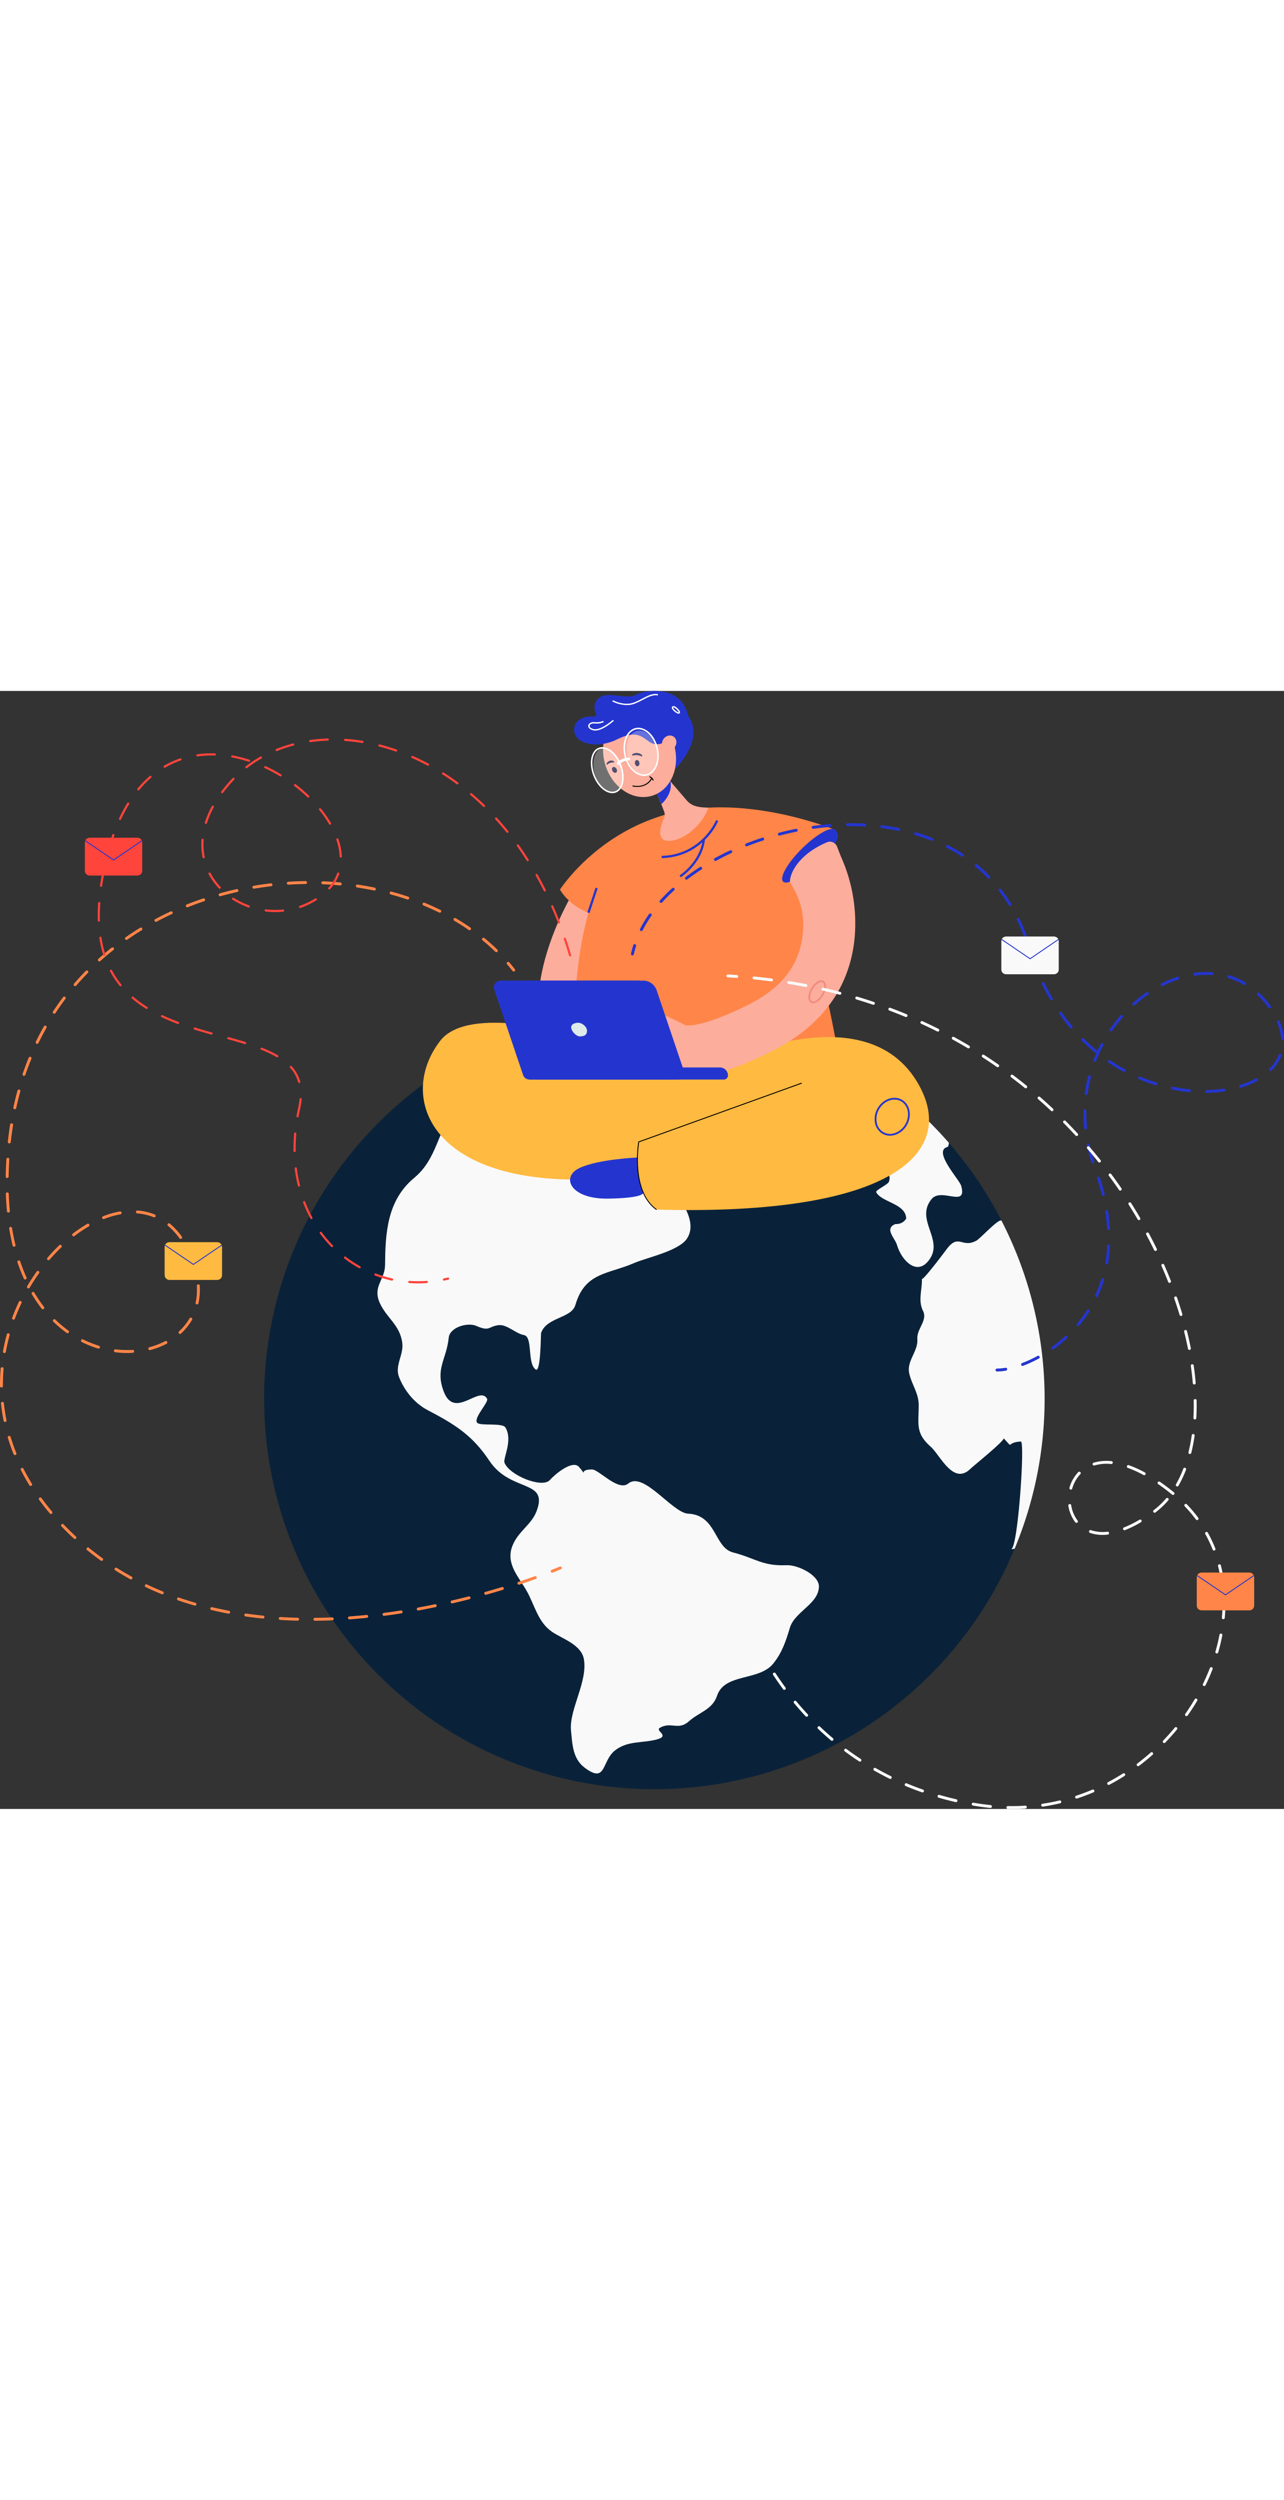 <svg xmlns="http://www.w3.org/2000/svg" width="660px" viewBox="0 0 1475.74 1284.31"><rect x="0" y="0" width="1475.74" height="1284.31" fill="#333333" stroke="none"/><defs><style>.cls-1{fill:#0a2239;}.cls-2{fill:#f9f9f9;}.cls-3{fill:#fdad9b;}.cls-4{fill:#ff8548;}.cls-5{fill:#2435cf;}.cls-6{fill:#ffba41;}.cls-7{fill:#020202;}.cls-8{fill:#deebe9;}.cls-9{fill:#f18c7e;}.cls-10{fill:#fff;}.cls-11{fill:#060633;}.cls-12{opacity:0.3;}.cls-13{fill:#ff443c;}</style></defs><g id="Layer_2" data-name="Layer 2"><g id="Layer_1-2" data-name="Layer 1"><circle class="cls-1" cx="752.02" cy="813.18" r="448.47" transform="translate(-354.75 769.93) rotate(-45)"/><path class="cls-2" d="M792,366.41q2.72,1.75,5.74,3.6c.19-1.28,94.52,28.58,104.18,33,28,12.81,45.17,17.39,14.47,27.11,13.35-4.22,43.46,77.76,64.64,74.37,20.59-3.31,26.67,19.86,32.12,35.79,2.9,8.44,11.9,13.36,8.53,23.51-1.07,3.23-15.78,9.85-14.65,12,6.17,11.75,34.31,13.1,34.48,30.36q-4.08,6.5-12.39,6.25c-13.05,5.26-.69,15.81,1.8,24,6,19.7,24.89,37.19,38.54,14.78s-17.69-44.57,1.36-67.56c11.17-13.48,41,10.69,33.94-15-2-7.37-33.07-39.95-15.87-44.76.83-.23,1.41-1.91,1.76-4.68A449.72,449.72,0,0,0,792,366.41Z"/><path class="cls-2" d="M1151.18,608.76h0c-2.18-4.25-24.34,20.14-28.94,22.68-16.79,9.26-20.46-9-34.55,10.28-2.48,3.4-28,37.25-28.11,33.46.47,12.56-4.74,25,1.31,37.06,5.43,10.8-7.32,20.61-6.55,32,1,15-12.69,25.17-9.23,40.07,3,12.93,10.78,22.36,10.8,36.14,0,21.92-4,31.9,13.66,47.61,11.33,10.1,26.06,45,46,25.32,3.66-3.61,40-32.71,37.86-35,12.9,13.71,1.53,4.73,19.89,3.87,5-.23-3.71,126.15-11.3,123.25a5.67,5.67,0,0,0,4.2-.28q6.24-15.06,11.48-30.79A447.11,447.11,0,0,0,1151.18,608.76Z"/><path class="cls-2" d="M941.21,1028.74c.14-12.93-24-25-37.13-24.44-28.08,1.14-35.51-7.94-61.6-14.67-21.91-5.65-18.53-43-51.78-44.57-17.71-.85-51.09-49-68.56-34.61-11.56,9.53-33.81-16.05-41.57-16.14-17.92-.21-3.43,10.42-15.14-2.92-7.7-8.77-28.86,9.7-33.32,14.93-8.65,10.13-46.36-5.08-52.24-19.63-2.08-5.15,10-25.86,1-40.61-3.45-5.67-28.42-1.51-32.29-5.28-5.21-5.08,13.38-23.73,11.28-27.62-8.72-16.16-37.33,24.38-49.81-8.25-10.15-26.52,3.07-36.48,5.68-62,1.23-12,21.71-17.91,31.63-13.55,15.92,7,13.79.47,25.86-.85,9.52-1,19.65,9.76,28.83,11.36,10.85,1.87,3.42,32.3,13.65,39.58,5.94,4.23,5.8-40.92,6.18-42,6.49-18.3,34.85-16.64,39.38-32,11.16-37.86,36.82-35,67.86-48.39,14.8-6.37,51.39-13.76,60.64-28.27,17.26-27-28.09-67.41-39.93-86.48-.15-.23-10.5,11.67-12.88,11.77-8.79.36-17-49.19-33.79-20.74-3.21,5.42-15.53,7-8.65,15,13.42,15.62-12.6,19.36-20.7,17.14s-48.61-25.64-34.42-38.68c29-26.61,35.52-12.84,65.58-13,34.45-.14,35.7,32.24,64.19-2.4,7.88-9.58-43.6-37-33.44-49.11,36-42.95,55.74,52.46,69.22,69,19.71,24.19,32.4,11.43,30.83-15.28-.74-12.58,26-24.29,27.86-37.87.38-2.77-17.26-27.81-19.87-29.49-9.29-6-11.43-12.27-16.21-18.23-6-7.5-15.44,3.73-20.8-3-2.49-3.1-47.68-1.37-52.49-1.31-23.74-.91-50.32-.12-74.25.24-9.82-.38-61.78,25-63.16,4.23-.68-10.31,11.67-28.4-10.38-20.05-7.07,2.68-11.53-1.26-10.1-1.55-15.23,3.1-43.71,13.74-55.91,24.68-6.76,6.07,9.43,8.87,10.54,14.08,2.13,10-23.16,28.7-28.81,35.21-20.11,23.17-19.2,54-46.3,76.55-31.29,26-33,64.1-33.33,100-.15,17.41-15.07,24.74-5.65,44.43,8,16.8,23,24.86,25.48,45.26,1.63,13.39-8.86,25.83-3.79,38.88,6.24,16,18.11,30.29,32.65,37.92,31,16.28,51.3,28.48,71.18,58.3,24.65,37,68.57,20.83,54.18,58.15-6.06,15.73-21.51,23.2-27.83,40-7.58,20.14,7,34.69,16.35,51s12.92,36.21,29.45,47.42c11.83,8,33.39,14.7,36.44,31,4.84,26-17.08,58.42-14.75,82.19,1.57,16,1.86,32.44,15.78,42.88,25.07,18.8,19.13-7.41,34.69-19.79,14.61-11.62,31.83-8.18,48.51-12.81,15.3-4.24-2.93-9.87,3.27-13.35,13.13-7.38,20.93,3.7,33.45-7.54,11.41-10.25,26.84-13.17,32.15-29.18,8.69-26.19,48.16-16.61,64.62-37,10.14-12.55,14.54-25.9,19.08-41.09,5.59-18.71,33.17-27.28,33.39-47.5C941.35,1015.22,941.06,1042.25,941.21,1028.74Z"/><path class="cls-3" d="M666.64,217.84c-5.23,9.23-57.74,89.77-46.75,168.56L677,365.93l26.12-106.19Z"/><path class="cls-4" d="M894.84,184.83s-35.12-62.37-120.58-45.13S642.14,278.1,665.33,518.06c0,0,135.78-53.46,312.33-10.36C977.66,507.7,948.6,275.3,894.84,184.83Z"/><path class="cls-4" d="M960,159.63,900,219s-154,41.21-196.79,40.72-59.62-31.46-59.62-31.46S679.64,171.66,752.7,146a216.22,216.22,0,0,1,21.55-6.33,221.42,221.42,0,0,1,38.17-5.48C888,129.77,960,159.63,960,159.63Z"/><path class="cls-5" d="M960,159.63c9.6,10.33-5.21,21.63-21.8,38S904.5,223.63,900,219s5.21-21.63,21.8-38S955.62,154.88,960,159.63Z"/><path class="cls-3" d="M907.94,219.26s-.89-11.86,14.16-27c9.07-9.13,20.55-15.09,28.25-18.39A8.8,8.8,0,0,1,962,178.75l4.82,12.3-22.43,14.3Z"/><path class="cls-6" d="M801.78,439.27s185.34-99.47,251.77,9c49.18,80.33-24.74,155.13-298.93,147.53,0,0-27.1-12.57-20.5-77.77C736.74,492.23,801.78,439.27,801.78,439.27Z"/><path class="cls-6" d="M801.78,439.27S554.94,339.13,506.1,401.73C450,473.67,503.8,595.83,764,552.17l31.71-34.11Z"/><path class="cls-5" d="M732.54,536s-45.49,1.83-66.86,12.21-9.95,35.72,33.43,35,40.1-7.07,40.1-7.07S731,553.94,732.54,536Z"/><path class="cls-7" d="M754.32,596.25c-30.44-21.51-20.81-77.71-20.71-78.28l0-.29.29-.1L921.32,450l.36,1-187.1,67.44c-.71,4.41-8.44,56.62,20.34,77Z"/><path class="cls-3" d="M790.78,444c-15.07,0-27.45-3.78-37.48-11.27-19-14.16-22.47-36.73-19.72-51.76l18.13-10.44c.9-4.92,35.89,13.39,35.83,13.37.16.05,16.7,4.79,74.05-24.24,39.92-20.2,60-48.88,61.51-87.66,1.11-29.24-12.05-45.66-15.16-52.78-.41-.94,19.29-20.51,18.73-22.5l14.77-7.43c-.47-1.68,14.21-7.42,14-7.9l11.4,9.62a186.65,186.65,0,0,1,16,83.26c-1.6,42.35-19.26,100.81-94.28,138.78C847.7,433.79,815.59,444,790.78,444Z"/><path class="cls-5" d="M778.61,446.42h-160a7.77,7.77,0,0,1-7.38-5.24L578,342.87a7.67,7.67,0,0,1,7.38-10.06H739.24a16.25,16.25,0,0,1,15.44,11L786,436.36A7.67,7.67,0,0,1,778.61,446.42Z"/><path class="cls-5" d="M768.57,446.42h-160a7.77,7.77,0,0,1-7.38-5.24L568,342.87a7.67,7.67,0,0,1,7.38-10.06H729.2a16.25,16.25,0,0,1,15.44,11L776,436.36A7.67,7.67,0,0,1,768.57,446.42Z"/><path class="cls-8" d="M656.49,386.4c0-3.74,4.35-5.26,8.15-5.26s10,4.1,10,9.33c0,5.64-4.5,6.38-8.29,6.38S656.49,391.15,656.49,386.4Z"/><path class="cls-5" d="M827.46,432.52H608.54v13.9H832a4.68,4.68,0,0,0,4.68-4.69h0A9.21,9.21,0,0,0,827.46,432.52Z"/><path class="cls-5" d="M757.2,382.51c-.08-.29-7.93-29.43-13-38.49S733,333.33,733,333.31l.27-1c.27.08,6.66,1.9,11.87,11.2S757.87,381,758.2,382.25Z"/><path class="cls-5" d="M780.83,433c-5.92,0-7.4-2.6-7.46-2.71l0-.08-12.47-36.87,1-.33,12.45,36.82c.16.24,1.61,2.14,6.53,2.14Z"/><path class="cls-9" d="M934.56,358.81a5,5,0,0,1-2.56-.66c-3.92-2.26-3.81-9.53.25-16.56a21.94,21.94,0,0,1,6.87-7.55c2.76-1.75,5.37-2.08,7.35-.94,3.91,2.26,3.8,9.53-.25,16.56C943,355.29,938.3,358.81,934.56,358.81Zm9.34-24.3a7.09,7.09,0,0,0-3.67,1.28,19.77,19.77,0,0,0-6.19,6.84c-3.36,5.82-3.82,12.11-1,13.73s8-1.92,11.4-7.74,3.82-12.11,1-13.73A3,3,0,0,0,943.9,334.51Z"/><path class="cls-3" d="M813.74,134.08c-10.51-.3-18.48-1.37-24.53-8.42l-18.7-21.79-5.45-6.34L733,60.22l16.82,43.62L760,130l3.2,8.28c2.17,5.63-.7,8.25-2.72,14.83-.81,2.67-6.33,19.08,8,19.18C786.38,172.45,809,151.83,814,134A1.28,1.28,0,0,1,813.74,134.08Z"/><path class="cls-5" d="M775.71,89.87S811,56.31,790.63,28s-25.42,45.46-25.42,45.46l5.68,17Z"/><path class="cls-5" d="M770.33,103.12q.1.38.18.75c3.27,14.71-10.43,26.21-10.43,26.21L760,130l-10.09-26.19c4.29-3.18,10.61-7,15.2-6.31C767.46,97.9,769.39,99.52,770.33,103.12Z"/><path class="cls-3" d="M695.69,84.89c-8-26.23,3.23-52.83,25-59.43S766.5,34.78,774.45,61s-3.23,52.83-25,59.42S703.64,111.11,695.69,84.89Z"/><path class="cls-5" d="M767,57.22s-11.22,8.09-20.63,1.25-16.07-13.31-37.14-2.81-44.14,5.79-48.4-6,5.77-20.88,19-20.3-2.8-6.59,6.41-19,32.56.38,44.14-5.78S783.21-7,790.63,28Z"/><path class="cls-3" d="M775.81,64.23c-2.71,4.14-7.9,5.53-11.6,3.11s-4.5-7.73-1.79-11.87,7.9-5.53,11.6-3.11S778.52,60.09,775.81,64.23Z"/><path class="cls-10" d="M684.1,45.53a8.86,8.86,0,0,1-2.26-.27c-4.74-1.19-6.07-3.65-5.74-5.55.39-2.19,3.07-4.29,7.29-3.86,6.28.63,9.72-1.46,9.75-1.48l.82,1.3c-.15.09-3.87,2.4-10.73,1.7-3.13-.31-5.35,1.11-5.62,2.6s1.49,3,4.6,3.81c8.12,2,22.14-10.46,22.28-10.58l1,1.14C705,34.83,693,45.53,684.1,45.53Z"/><path class="cls-10" d="M720.5,16.23c-8.55,0-16.23-3.66-16.89-4.43l1.15-1-.58.51.54-.55c.79.66,13.33,6.67,24,2.51a94.77,94.77,0,0,0,9.78-4.64c6.23-3.26,11.61-6.08,17.76-4.89L756,5.23C750.4,4.15,745.23,6.85,739.26,10a95.8,95.8,0,0,1-9.93,4.71A24.54,24.54,0,0,1,720.5,16.23Z"/><path class="cls-10" d="M780,26.17c-2.27,0-6.46-3.5-7.55-5.71-.81-1.63,0-2.37.41-2.61,3.09-1.93,7.55,4.08,8.41,5.31l.08.11,0,.13c.5,1.87-.29,2.47-.81,2.67A1.54,1.54,0,0,1,780,26.17ZM774.17,19a1,1,0,0,0-.52.14c-.07.14.08,1,1.64,2.54,2.08,2.09,4.24,3.09,4.72,2.95a3.25,3.25,0,0,0-.09-.71C778.35,21.74,775.69,19,774.17,19Z"/><path class="cls-5" d="M1022.91,510.89a17.18,17.18,0,0,1-8.67-2.3,18.08,18.08,0,0,1-8.62-12.64,24.2,24.2,0,0,1,3-16.52c6.19-10.73,18.78-15.11,28.05-9.76s11.77,18.44,5.57,29.17a24.22,24.22,0,0,1-12.79,10.89A19.68,19.68,0,0,1,1022.91,510.89Zm5.13-41.44c-6.65,0-13.57,4.05-17.59,11a22.21,22.21,0,0,0-2.8,15.11,15.56,15.56,0,0,0,21.15,12.21,22.19,22.19,0,0,0,11.69-10c5.63-9.75,3.46-21.56-4.82-26.35A15.17,15.17,0,0,0,1028,469.45Z"/><path class="cls-11" d="M727.17,74.24a.84.84,0,0,1-.62-.42.83.83,0,0,1,.33-1.13,9,9,0,0,1,11,1,.84.84,0,0,1,.12,1.17.9.9,0,0,1-1.17.12,14.24,14.24,0,0,0-9.15-.85A.8.8,0,0,1,727.17,74.24Z"/><path class="cls-11" d="M734.88,82.5c.31,2-.59,3.74-2,4s-2.83-1.18-3.15-3.14.59-3.75,2-4S734.56,80.54,734.88,82.5Z"/><path class="cls-11" d="M698,84.71a.61.61,0,0,1-.58-.2,1,1,0,0,1-.17-1.16,5.85,5.85,0,0,1,8.15-2.62,1,1,0,0,1,.49,1,.62.62,0,0,1-.79.5,8.7,8.7,0,0,0-6.76,2.17A.61.61,0,0,1,698,84.71Z"/><path class="cls-11" d="M708.49,89.36c1,1.7.88,3.69-.35,4.44s-3.07,0-4.11-1.71-.89-3.68.34-4.44S707.45,87.66,708.49,89.36Z"/><path class="cls-7" d="M732.35,110.26a22.59,22.59,0,0,1-5.05-.52.57.57,0,0,1-.42-.7.59.59,0,0,1,.71-.42c.57.14,14.15,3.42,20.83-8.27a.59.59,0,0,1,.8-.21.57.57,0,0,1,.21.79C744.94,108.8,737.37,110.26,732.35,110.26Z"/><path class="cls-7" d="M750.62,103a.58.58,0,0,1-.55-.4c-.26-.8-1.06-2-3.31-3.31l-.17-.1a.58.58,0,0,1,.64-1l.11.06c2.06,1.17,3.36,2.51,3.84,4a.59.59,0,0,1-.37.74A.58.58,0,0,1,750.62,103Z"/><path class="cls-5" d="M760.52,192.07l-.08-2.57c45.93-1.31,62.49-40.69,62.65-41.08l2.39,1A72,72,0,0,1,811,170.24C801.72,179.81,785.38,191.37,760.52,192.07Z"/><path class="cls-5" d="M782.39,214.12,781,211.93c.24-.15,23.67-15,26.7-41.64l2.56.29C807.12,198.46,782.64,214,782.39,214.12Z"/><rect class="cls-5" x="666.02" y="239.3" width="29.95" height="2.58" transform="translate(238.15 811.13) rotate(-71.64)"/><path class="cls-10" d="M703.8,117.47a14.45,14.45,0,0,1-1.72-.11c-6.17-.83-12.59-6-17.17-13.85-7.44-12.77-7.77-28.77-.74-35.68a11.17,11.17,0,0,1,9.64-3.15c6.17.83,12.59,6,17.17,13.85,7.44,12.76,7.77,28.77.74,35.67A11,11,0,0,1,703.8,117.47ZM692.11,66.3a9.37,9.37,0,0,0-6.72,2.77c-6.51,6.38-6,21.44,1,33.56,4.31,7.39,10.25,12.25,15.9,13A9.5,9.5,0,0,0,710.5,113c6.51-6.39,6-21.45-1-33.57h0c-4.31-7.38-10.25-12.25-15.9-13A10.58,10.58,0,0,0,692.11,66.3Z"/><g class="cls-12"><path class="cls-10" d="M752.89,59.78c6,12.69,4.36,28.14-3.72,34.49S729.65,95.5,723.62,82.8s-4.36-28.13,3.72-34.49S746.86,47.09,752.89,59.78Z"/></g><g class="cls-12"><path class="cls-10" d="M711.58,79.55c6,12.76,5.23,28.23-1.83,34.56s-17.68,1.14-23.73-11.62-5.23-28.22,1.83-34.56S705.53,66.8,711.58,79.55Z"/></g><path class="cls-10" d="M740.12,97.69a15.11,15.11,0,0,1-3.55-.43c-6.46-1.53-12.34-6.92-16.13-14.81-6.51-13.55-4.54-30.19,4.39-37.09a14.18,14.18,0,0,1,12.33-2.65c6.46,1.53,12.34,6.92,16.12,14.81h0c6.51,13.55,4.54,30.19-4.39,37.09A14.12,14.12,0,0,1,740.12,97.69ZM733.62,44a12.43,12.43,0,0,0-7.73,2.71c-8.32,6.43-10.06,22.12-3.89,35,3.51,7.3,9.1,12.49,15,13.88a12.53,12.53,0,0,0,10.87-2.33c8.32-6.44,10.07-22.13,3.89-35h0c-3.51-7.3-9.1-12.49-15-13.88A13.66,13.66,0,0,0,733.62,44Z"/><path class="cls-10" d="M710.55,85a1.59,1.59,0,0,1-1-.34,1.62,1.62,0,0,1-.29-2.26c.17-.23,4.38-5.54,13.34-5.77a1.62,1.62,0,0,1,.08,3.24c-7.35.18-10.73,4.34-10.87,4.51A1.6,1.6,0,0,1,710.55,85Z"/><path class="cls-4" d="M590.43,322.32a1.67,1.67,0,0,1-1.32-.64c-2-2.6-4.16-5.19-6.31-7.68a1.67,1.67,0,1,1,2.53-2.18c2.19,2.53,4.34,5.16,6.41,7.8a1.66,1.66,0,0,1-.28,2.34A1.68,1.68,0,0,1,590.43,322.32Z"/><path class="cls-4" d="M361.91,1068.1a1.67,1.67,0,0,1,0-3.34c6.52-.07,13.2-.24,19.85-.52a1.67,1.67,0,0,1,.14,3.34c-6.69.28-13.4.46-20,.52ZM342,1068h0c-6.7-.16-13.42-.45-20-.85a1.67,1.67,0,1,1,.2-3.34c6.51.4,13.18.69,19.84.85a1.67,1.67,0,0,1,0,3.34Zm59.69-1.51a1.67,1.67,0,0,1-.12-3.34c6.52-.48,13.18-1.06,19.79-1.73a1.67,1.67,0,0,1,.34,3.32c-6.64.68-13.33,1.26-19.89,1.74Zm-99.44-.94h-.17c-6.66-.67-13.34-1.48-19.83-2.4a1.67,1.67,0,0,1,.47-3.31c6.45.92,13.07,1.72,19.7,2.39a1.67,1.67,0,0,1-.17,3.33Zm139.06-3.1a1.67,1.67,0,0,1-.22-3.32c6.49-.85,13.11-1.8,19.68-2.83a1.67,1.67,0,0,1,.51,3.31c-6.6,1-13.24,2-19.75,2.83Zm-178.47-2.53a1.63,1.63,0,0,1-.31,0c-6.59-1.24-13.17-2.63-19.56-4.14a1.67,1.67,0,0,1,.77-3.25c6.34,1.5,12.87,2.88,19.4,4.11a1.67,1.67,0,0,1-.3,3.31Zm217.82-3.63a1.67,1.67,0,0,1-.3-3.31c6.45-1.18,13-2.46,19.51-3.81a1.67,1.67,0,0,1,.67,3.28c-6.52,1.35-13.11,2.64-19.58,3.82A1.51,1.51,0,0,1,480.66,1056.24ZM224.1,1050.7a1.82,1.82,0,0,1-.46-.06c-6.44-1.86-12.85-3.89-19.06-6a1.67,1.67,0,1,1,1.09-3.16c6.16,2.13,12.51,4.15,18.89,6a1.67,1.67,0,0,1-.46,3.27Zm295.55-2.54a1.67,1.67,0,0,1-.37-3.3c6.4-1.49,12.9-3.07,19.31-4.71a1.67,1.67,0,1,1,.83,3.23c-6.44,1.65-13,3.24-19.39,4.73A1.58,1.58,0,0,1,519.65,1048.16Zm38.59-9.88a1.67,1.67,0,0,1-.45-3.28c6.36-1.79,12.78-3.66,19.08-5.58a1.67,1.67,0,1,1,1,3.19c-6.32,1.93-12.76,3.81-19.15,5.6A1.41,1.41,0,0,1,558.24,1038.28Zm-371.75-.6a1.76,1.76,0,0,1-.63-.12c-6.19-2.53-12.34-5.24-18.3-8.08a1.67,1.67,0,1,1,1.43-3c5.9,2.8,12,5.49,18.13,8a1.67,1.67,0,0,1-.63,3.22Zm409.86-11a1.67,1.67,0,0,1-.53-3.25c6.37-2.11,12.7-4.28,18.81-6.47a1.67,1.67,0,0,1,1.12,3.15c-6.13,2.19-12.49,4.38-18.88,6.49A1.57,1.57,0,0,1,596.35,1026.66Zm-445.79-6.08a1.69,1.69,0,0,1-.81-.21c-5.84-3.21-11.64-6.63-17.23-10.16a1.67,1.67,0,1,1,1.78-2.82c5.54,3.49,11.28,6.87,17.06,10.05a1.67,1.67,0,0,1-.8,3.14ZM116.9,999.35a1.65,1.65,0,0,1-1-.31c-5.39-3.88-10.73-8-15.88-12.17a1.67,1.67,0,0,1,2.12-2.59c5.09,4.16,10.38,8.21,15.71,12a1.67,1.67,0,0,1-1,3ZM86.09,974.19a1.72,1.72,0,0,1-1.14-.44q-1.87-1.74-3.73-3.51c-3.62-3.45-7.17-7-10.54-10.5a1.67,1.67,0,1,1,2.41-2.31c3.34,3.48,6.85,7,10.43,10.39q1.85,1.75,3.7,3.47a1.66,1.66,0,0,1,.09,2.36A1.63,1.63,0,0,1,86.09,974.19ZM58.57,945.46a1.67,1.67,0,0,1-1.28-.59c-4.33-5.15-8.49-10.46-12.35-15.76a1.68,1.68,0,1,1,2.71-2c3.81,5.25,7.91,10.48,12.2,15.57a1.69,1.69,0,0,1-.2,2.36A1.71,1.71,0,0,1,58.57,945.46ZM35.21,913.27a1.66,1.66,0,0,1-1.42-.79C30.26,906.75,27,900.88,24,895a1.67,1.67,0,1,1,3-1.52c2.94,5.79,6.2,11.59,9.68,17.23a1.67,1.67,0,0,1-.55,2.3A1.62,1.62,0,0,1,35.21,913.27Zm-18-35.46a1.69,1.69,0,0,1-1.55-1c-2.5-6.21-4.74-12.58-6.65-18.91a1.67,1.67,0,1,1,3.2-1c1.88,6.23,4.08,12.5,6.55,18.62a1.68,1.68,0,0,1-.92,2.18A1.76,1.76,0,0,1,17.22,877.81ZM5.78,839.74a1.67,1.67,0,0,1-1.63-1.34c-1.32-6.54-2.33-13.22-3-19.83a1.67,1.67,0,1,1,3.32-.35c.68,6.51,1.68,13.08,3,19.52a1.66,1.66,0,0,1-1.31,2A1.24,1.24,0,0,1,5.78,839.74ZM1.68,800.2A1.66,1.66,0,0,1,0,798.54c0-.59,0-1.18,0-1.77,0-6.06.26-12.2.79-18.27a1.67,1.67,0,1,1,3.32.29c-.51,6-.77,12-.77,18,0,.58,0,1.16,0,1.74a1.68,1.68,0,0,1-1.66,1.69Zm3.39-39.61-.3,0a1.67,1.67,0,0,1-1.34-1.94c1.17-6.53,2.67-13.11,4.44-19.56a1.67,1.67,0,0,1,3.22.89c-1.75,6.35-3.22,12.83-4.38,19.26A1.66,1.66,0,0,1,5.07,760.59Zm141.12-.09a111.88,111.88,0,0,1-13.77-.86,1.67,1.67,0,0,1,.41-3.32,107.87,107.87,0,0,0,19.56.65,1.66,1.66,0,0,1,1.77,1.57,1.68,1.68,0,0,1-1.57,1.77C150.47,760.43,148.32,760.5,146.19,760.5Zm25.93-3.31a1.67,1.67,0,0,1-.42-3.28,87.66,87.66,0,0,0,18.18-7,1.67,1.67,0,0,1,1.55,3,90.06,90.06,0,0,1-18.88,7.3A1.58,1.58,0,0,1,172.12,757.19Zm-58.93-1.71a1.61,1.61,0,0,1-.49-.07A121.63,121.63,0,0,1,94,747.92a1.67,1.67,0,0,1,1.5-3,118.65,118.65,0,0,0,18.19,7.29,1.67,1.67,0,0,1-.48,3.26Zm93.71-16.85a1.67,1.67,0,0,1-1.13-2.9,64.82,64.82,0,0,0,12.11-15.05,1.67,1.67,0,0,1,2.89,1.67A68.4,68.4,0,0,1,208,738.19,1.7,1.7,0,0,1,206.9,738.63Zm-129.19-.81a1.7,1.7,0,0,1-1-.32,135.23,135.23,0,0,1-15.42-12.93,1.67,1.67,0,0,1,2.33-2.4,130.57,130.57,0,0,0,15,12.62,1.67,1.67,0,0,1-1,3ZM15.6,722.25a1.7,1.7,0,0,1-.58-.11A1.67,1.67,0,0,1,14,720c2.32-6.22,4.95-12.43,7.81-18.46a1.67,1.67,0,0,1,3,1.43c-2.82,5.94-5.42,12.07-7.7,18.2A1.68,1.68,0,0,1,15.6,722.25Zm33.65-12a1.65,1.65,0,0,1-1.32-.65,160.39,160.39,0,0,1-11.29-16.62,1.67,1.67,0,1,1,2.87-1.7,157.93,157.93,0,0,0,11.06,16.27,1.67,1.67,0,0,1-1.32,2.7Zm177.22-5.51a2.19,2.19,0,0,1-.36,0,1.68,1.68,0,0,1-1.28-2,68.68,68.68,0,0,0,1.54-14.6c0-1.56-.05-3.15-.15-4.72a1.67,1.67,0,1,1,3.34-.21c.1,1.64.15,3.3.15,4.93a72,72,0,0,1-1.61,15.31A1.67,1.67,0,0,1,226.47,704.7ZM32.68,686.33a1.68,1.68,0,0,1-1.44-2.52c3.38-5.77,7.05-11.43,10.9-16.83a1.67,1.67,0,1,1,2.72,1.93c-3.79,5.33-7.4,10.91-10.74,16.59A1.67,1.67,0,0,1,32.68,686.33ZM28.93,676.1a1.67,1.67,0,0,1-1.53-1c-2.68-5.94-5.14-12.23-7.3-18.67a1.67,1.67,0,1,1,3.16-1.07c2.14,6.34,4.55,12.52,7.19,18.37a1.66,1.66,0,0,1-1.52,2.35Zm195.45-10.73a1.67,1.67,0,0,1-1.6-1.21c-.2-.67-.4-1.35-.62-2a140.48,140.48,0,0,0-6.22-16.37,1.67,1.67,0,0,1,3-1.39,143.06,143.06,0,0,1,6.37,16.77c.22.7.43,1.4.64,2.1a1.68,1.68,0,0,1-1.14,2.07A1.53,1.53,0,0,1,224.38,665.37ZM55.77,653.94a1.65,1.65,0,0,1-1.09-.4,1.68,1.68,0,0,1-.18-2.36c4.41-5.13,9-10,13.8-14.57A1.67,1.67,0,0,1,70.61,639c-4.67,4.46-9.24,9.28-13.58,14.33A1.66,1.66,0,0,1,55.77,653.94Zm-39.6-15.47a1.67,1.67,0,0,1-1.62-1.27c-1.53-6.32-2.86-12.92-4-19.63a1.67,1.67,0,0,1,3.3-.53c1.08,6.62,2.4,13.13,3.91,19.37a1.67,1.67,0,0,1-1.23,2A1.81,1.81,0,0,1,16.17,638.47Zm191.42-9a1.65,1.65,0,0,1-1.36-.7,76.35,76.35,0,0,0-13.14-14.3,1.67,1.67,0,0,1,2.14-2.57A79.79,79.79,0,0,1,209,626.84a1.67,1.67,0,0,1-1.36,2.64Zm-123-3a1.67,1.67,0,0,1-1-3,159.89,159.89,0,0,1,16.69-11.23,1.67,1.67,0,0,1,1.68,2.89,156.81,156.81,0,0,0-16.34,11A1.66,1.66,0,0,1,84.56,626.52ZM119,606.71a1.67,1.67,0,0,1-.61-3.22,103.05,103.05,0,0,1,19.42-5.56,1.67,1.67,0,0,1,.59,3.29,99.37,99.37,0,0,0-18.79,5.38A1.64,1.64,0,0,1,119,606.71Zm58.22-2.05a1.5,1.5,0,0,1-.62-.13,63.58,63.58,0,0,0-18.82-4.36,1.67,1.67,0,0,1,.26-3.33,66.54,66.54,0,0,1,19.81,4.6,1.67,1.67,0,0,1-.63,3.22ZM9.7,599.25A1.67,1.67,0,0,1,8,597.73c-.62-6.47-1-13.18-1.3-19.94a1.67,1.67,0,0,1,3.34-.13c.24,6.7.68,13.35,1.29,19.76a1.68,1.68,0,0,1-1.51,1.82ZM8.22,559.5h0a1.67,1.67,0,0,1-1.64-1.7c.1-6.5.37-13.22.79-20a1.67,1.67,0,0,1,3.33.21c-.42,6.7-.68,13.36-.78,19.81A1.68,1.68,0,0,1,8.22,559.5Zm2.46-39.74H10.5A1.68,1.68,0,0,1,9,517.92c.72-6.66,1.6-13.33,2.64-19.81a1.66,1.66,0,0,1,1.91-1.39A1.68,1.68,0,0,1,15,498.63c-1,6.44-1.91,13-2.62,19.64A1.66,1.66,0,0,1,10.68,519.76ZM17,480.49a1.45,1.45,0,0,1-.35,0,1.66,1.66,0,0,1-1.28-2c1.41-6.54,3-13.07,4.77-19.41a1.67,1.67,0,1,1,3.22.89c-1.74,6.28-3.33,12.75-4.73,19.22A1.66,1.66,0,0,1,17,480.49Zm10.6-38.32a1.64,1.64,0,0,1-.53-.09A1.68,1.68,0,0,1,26,440c2.16-6.31,4.52-12.61,7-18.72a1.67,1.67,0,1,1,3.09,1.27c-2.48,6.05-4.82,12.28-7,18.53A1.69,1.69,0,0,1,27.56,442.17ZM42.68,405.4a1.77,1.77,0,0,1-.73-.17,1.68,1.68,0,0,1-.77-2.24c2.91-6,6-11.94,9.32-17.69A1.67,1.67,0,1,1,53.4,387c-3.23,5.69-6.33,11.58-9.21,17.51A1.69,1.69,0,0,1,42.68,405.4Zm19.65-34.57a1.65,1.65,0,0,1-.92-.28,1.67,1.67,0,0,1-.48-2.31c3.65-5.55,7.53-11.05,11.53-16.35a1.67,1.67,0,1,1,2.66,2c-4,5.25-7.79,10.69-11.39,16.17A1.68,1.68,0,0,1,62.33,370.83Zm24-31.74a1.7,1.7,0,0,1-1.09-.41,1.68,1.68,0,0,1-.17-2.36c4.33-5,8.88-10,13.54-14.72a1.67,1.67,0,0,1,2.39,2.34c-4.61,4.7-9.12,9.6-13.4,14.57A1.68,1.68,0,0,1,86.28,339.09Zm27.85-28.4a1.67,1.67,0,0,1-1.11-2.91c4.91-4.41,10-8.74,15.27-12.87a1.67,1.67,0,0,1,2.07,2.62c-5.16,4.08-10.25,8.37-15.11,12.73A1.66,1.66,0,0,1,114.13,310.69Zm456.29-10.6a1.64,1.64,0,0,1-1.16-.48c-4.66-4.54-9.62-9-14.73-13.15a1.67,1.67,0,1,1,2.12-2.59c5.18,4.25,10.21,8.74,14.94,13.35a1.66,1.66,0,0,1,0,2.36A1.64,1.64,0,0,1,570.42,300.09ZM145.28,286a1.67,1.67,0,0,1-.95-3c5.42-3.78,11-7.46,16.73-10.93a1.67,1.67,0,1,1,1.74,2.85c-5.62,3.44-11.19,7.08-16.56,10.82A1.7,1.7,0,0,1,145.28,286ZM539.7,274.86a1.69,1.69,0,0,1-1-.3c-5.34-3.71-10.94-7.28-16.66-10.63a1.67,1.67,0,0,1,1.69-2.88c5.79,3.39,11.47,7,16.88,10.76a1.67,1.67,0,0,1-1,3.05Zm-360.5-9.58a1.67,1.67,0,0,1-.79-3.14c5.82-3.11,11.84-6.11,17.89-8.92a1.67,1.67,0,0,1,1.41,3c-6,2.78-12,5.75-17.72,8.84A1.7,1.7,0,0,1,179.2,265.28Zm326.22-10.55a1.63,1.63,0,0,1-.74-.17c-5.84-2.88-11.9-5.61-18-8.13a1.67,1.67,0,1,1,1.27-3.09c6.2,2.55,12.33,5.31,18.24,8.23a1.67,1.67,0,0,1-.74,3.16Zm-290.14-6.19a1.67,1.67,0,0,1-.62-3.22c6.15-2.45,12.46-4.77,18.77-6.89a1.67,1.67,0,1,1,1.06,3.16c-6.25,2.11-12.5,4.41-18.59,6.83A1.67,1.67,0,0,1,215.28,248.54Zm253.37-8.93a1.6,1.6,0,0,1-.53-.09c-6.18-2.08-12.55-4-18.94-5.74a1.67,1.67,0,1,1,.87-3.22c6.45,1.74,12.89,3.69,19.13,5.79a1.67,1.67,0,0,1-.53,3.26ZM253,235.83a1.67,1.67,0,0,1-.45-3.28c6.37-1.77,12.89-3.41,19.39-4.86a1.67,1.67,0,1,1,.72,3.26c-6.43,1.44-12.9,3.06-19.21,4.82A1.74,1.74,0,0,1,253,235.83Zm177.28-6.6a1.32,1.32,0,0,1-.34,0c-6.4-1.32-13-2.49-19.5-3.46a1.67,1.67,0,0,1,.5-3.31c6.6,1,13.22,2.16,19.68,3.5a1.67,1.67,0,0,1,1.29,2A1.66,1.66,0,0,1,430.26,229.23ZM291.8,227.17a1.67,1.67,0,0,1-.28-3.32c6.54-1.11,13.19-2.06,19.78-2.83a1.67,1.67,0,1,1,.39,3.32c-6.53.76-13.13,1.71-19.61,2.8A1.33,1.33,0,0,1,291.8,227.17Zm99.12-3.81h-.16c-6.52-.61-13.17-1-19.76-1.31a1.67,1.67,0,1,1,.13-3.34c6.65.26,13.36.71,19.94,1.32a1.67,1.67,0,0,1-.15,3.34Zm-59.62-.81a1.67,1.67,0,0,1-.11-3.33c6.63-.43,13.34-.7,20-.78h0a1.67,1.67,0,0,1,0,3.34c-6.56.08-13.22.34-19.78.77Z"/><path class="cls-4" d="M634.61,1012.91a1.67,1.67,0,0,1-.61-3.23c5.93-2.34,9.19-3.75,9.22-3.76a1.67,1.67,0,1,1,1.33,3.06s-3.33,1.45-9.33,3.81A1.66,1.66,0,0,1,634.61,1012.91Z"/><path class="cls-5" d="M726.86,303.79a2.2,2.2,0,0,1-.36,0,1.68,1.68,0,0,1-1.27-2c.74-3.26,1.64-6.56,2.69-9.81a1.67,1.67,0,0,1,3.18,1c-1,3.15-1.89,6.35-2.61,9.51A1.67,1.67,0,0,1,726.86,303.79Z"/><path class="cls-5" d="M1175.25,775.36a1.67,1.67,0,0,1-.59-3.23,143.14,143.14,0,0,0,17.77-8.21,1.67,1.67,0,1,1,1.6,2.93,146.18,146.18,0,0,1-18.18,8.4A1.59,1.59,0,0,1,1175.25,775.36ZM1210,756.52a1.67,1.67,0,0,1-1-3,161.76,161.76,0,0,0,15.2-12.37,1.67,1.67,0,0,1,2.26,2.46A164.28,164.28,0,0,1,1211,756.21,1.7,1.7,0,0,1,1210,756.52Zm29-26.8a1.64,1.64,0,0,1-1.08-.4,1.67,1.67,0,0,1-.2-2.35,150.65,150.65,0,0,0,11.61-15.76,1.67,1.67,0,1,1,2.81,1.8,152.05,152.05,0,0,1-11.87,16.11A1.67,1.67,0,0,1,1239.05,729.72Zm21.26-33.28a1.63,1.63,0,0,1-.71-.16,1.68,1.68,0,0,1-.81-2.22,146.32,146.32,0,0,0,7-18.25,1.67,1.67,0,1,1,3.19,1,150.88,150.88,0,0,1-7.19,18.67A1.66,1.66,0,0,1,1260.31,696.44Zm11.72-37.7a1.43,1.43,0,0,1-.29,0,1.67,1.67,0,0,1-1.36-1.93,160.86,160.86,0,0,0,2.15-19.46,1.67,1.67,0,1,1,3.34.17,165.24,165.24,0,0,1-2.2,19.86A1.67,1.67,0,0,1,1272,658.74Zm2.07-39.46a1.66,1.66,0,0,1-1.66-1.57c-.38-6.37-1.09-12.94-2.13-19.52a1.67,1.67,0,0,1,3.3-.52c1.06,6.69,1.78,13.36,2.16,19.84a1.67,1.67,0,0,1-1.57,1.77ZM1268,580.19a1.67,1.67,0,0,1-1.62-1.27c-1.53-6.2-3.35-12.57-5.43-18.92a1.67,1.67,0,0,1,3.18-1c2.1,6.43,3.95,12.87,5.49,19.15a1.67,1.67,0,0,1-1.22,2A1.9,1.9,0,0,1,1268,580.19Zm-12-37.73a1.67,1.67,0,0,1-1.59-1.15,191.44,191.44,0,0,1-5.22-19.29,1.67,1.67,0,1,1,3.27-.69,187.83,187.83,0,0,0,5.12,18.94,1.66,1.66,0,0,1-1.06,2.1A1.63,1.63,0,0,1,1256.05,542.46Zm-8.25-38.67a1.67,1.67,0,0,1-1.66-1.51c-.57-5.7-.86-11.49-.86-17.18,0-.93,0-1.86,0-2.78a1.68,1.68,0,0,1,1.67-1.65h0a1.67,1.67,0,0,1,1.64,1.7c0,.91,0,1.82,0,2.73,0,5.58.29,11.25.85,16.85a1.67,1.67,0,0,1-1.5,1.83Zm.67-39.5-.23,0a1.67,1.67,0,0,1-1.43-1.88,169.85,169.85,0,0,1,3.85-19.61,1.67,1.67,0,0,1,3.24.84,163.19,163.19,0,0,0-3.78,19.22A1.67,1.67,0,0,1,1248.47,464.29Zm138.45-2.56a1.67,1.67,0,0,1,0-3.34,154.26,154.26,0,0,0,19.52-1.56,1.67,1.67,0,0,1,.49,3.31,157.5,157.5,0,0,1-20,1.59Zm-19.78-.81H1367a190.54,190.54,0,0,1-19.76-3,1.67,1.67,0,1,1,.67-3.27,186.45,186.45,0,0,0,19.41,2.92,1.67,1.67,0,0,1-.16,3.33Zm58.83-5.06a1.67,1.67,0,0,1-.49-3.27,97.31,97.31,0,0,0,18-7.45,1.65,1.65,0,0,1,2.26.66,1.67,1.67,0,0,1-.66,2.27,101.3,101.3,0,0,1-18.57,7.72A1.73,1.73,0,0,1,1426,455.86ZM1328.38,453a1.73,1.73,0,0,1-.5-.07c-6.32-2-12.62-4.28-18.74-6.87a1.67,1.67,0,0,1,1.3-3.08c6,2.55,12.22,4.82,18.44,6.76a1.67,1.67,0,0,1-.5,3.26ZM1292,437.64a1.76,1.76,0,0,1-.8-.2c-5.82-3.16-11.56-6.64-17.06-10.35a1.67,1.67,0,0,1,1.87-2.77c5.41,3.65,11.06,7.07,16.79,10.18a1.68,1.68,0,0,1,.67,2.27A1.69,1.69,0,0,1,1292,437.64Zm168.2-1a1.72,1.72,0,0,1-1.19-.49,1.66,1.66,0,0,1,0-2.36,47,47,0,0,0,10.6-15.74,1.67,1.67,0,1,1,3.1,1.23,50.2,50.2,0,0,1-11.34,16.87A1.71,1.71,0,0,1,1460.15,436.6ZM1258.37,426a1.64,1.64,0,0,1-.61-.11,1.67,1.67,0,0,1-1-2.16,172.15,172.15,0,0,1,8.34-18.17,1.66,1.66,0,0,1,2.26-.69,1.68,1.68,0,0,1,.69,2.26,168.24,168.24,0,0,0-8.17,17.81A1.67,1.67,0,0,1,1258.37,426Zm.78-10.49a1.7,1.7,0,0,1-1.06-.38c-5.1-4.2-10.08-8.7-14.8-13.38a1.67,1.67,0,1,1,2.35-2.37c4.65,4.61,9.55,9,14.57,13.17a1.67,1.67,0,0,1-1.06,3Zm214.92-14.64a1.69,1.69,0,0,1-1.67-1.56,56.44,56.44,0,0,0-4.76-18.54,1.67,1.67,0,0,1,3.07-1.33,60.15,60.15,0,0,1,5,19.64,1.67,1.67,0,0,1-1.55,1.78Zm-197.15-9.77a1.68,1.68,0,0,1-1.38-2.62,172.9,172.9,0,0,1,12.31-15.75,1.67,1.67,0,0,1,2.51,2.2,170.79,170.79,0,0,0-12.07,15.45A1.65,1.65,0,0,1,1276.92,391.13Zm-45.86-3.43a1.67,1.67,0,0,1-1.28-.59c-4.23-5-8.32-10.35-12.15-15.81a1.67,1.67,0,1,1,2.73-1.92c3.78,5.38,7.81,10.62,12,15.58a1.67,1.67,0,0,1-1.28,2.74Zm228.2-23a1.68,1.68,0,0,1-1.36-.69,102.51,102.51,0,0,0-12.78-14.67,1.67,1.67,0,0,1,2.29-2.43,105.1,105.1,0,0,1,13.2,15.15,1.67,1.67,0,0,1-.38,2.33A1.65,1.65,0,0,1,1459.26,364.7Zm-156.21-3.23a1.66,1.66,0,0,1-1.11-2.91,159.23,159.23,0,0,1,15.72-12.37,1.67,1.67,0,1,1,1.9,2.75,155.65,155.65,0,0,0-15.4,12.11A1.67,1.67,0,0,1,1303.05,361.47Zm-94.74-6.13a1.66,1.66,0,0,1-1.44-.82c-3.3-5.65-6.45-11.57-9.37-17.59a1.67,1.67,0,0,1,3-1.45c2.88,5.94,6,11.78,9.24,17.35a1.66,1.66,0,0,1-1.44,2.51Zm127.32-16.21a1.65,1.65,0,0,1-1.49-.92,1.67,1.67,0,0,1,.74-2.24,131.54,131.54,0,0,1,18.54-7.64,1.67,1.67,0,0,1,1,3.18,129.28,129.28,0,0,0-18.06,7.44A1.66,1.66,0,0,1,1335.63,339.13Zm94.86-1.23a1.65,1.65,0,0,1-.85-.23,81.87,81.87,0,0,0-17.73-7.79,1.67,1.67,0,0,1,1-3.2,85.52,85.52,0,0,1,18.46,8.11,1.67,1.67,0,0,1-.85,3.11Zm-57.29-10.75a1.67,1.67,0,0,1-.22-3.32,99.31,99.31,0,0,1,20.09-.74,1.67,1.67,0,0,1-.23,3.33,95.52,95.52,0,0,0-19.41.72Zm-182.15-7.4a1.68,1.68,0,0,1-1.56-1.05c-2.4-6.07-4.66-12.37-6.7-18.75a1.67,1.67,0,1,1,3.18-1c2,6.31,4.25,12.54,6.63,18.54a1.66,1.66,0,0,1-.94,2.16A1.47,1.47,0,0,1,1191.05,319.75Zm-12.94-37.41a1.66,1.66,0,0,1-1.56-1.08c-2.34-6.19-5-12.26-7.77-18a1.67,1.67,0,1,1,3-1.47c2.86,5.87,5.52,12,7.89,18.32a1.67,1.67,0,0,1-1,2.15A1.71,1.71,0,0,1,1178.11,282.34Zm-441-6.47a1.64,1.64,0,0,1-.76-.19,1.67,1.67,0,0,1-.72-2.25A145.75,145.75,0,0,1,746,256.32a1.67,1.67,0,1,1,2.73,1.93A141.68,141.68,0,0,0,738.61,275,1.69,1.69,0,0,1,737.12,275.87Zm423.62-29a1.65,1.65,0,0,1-1.42-.8,186.71,186.71,0,0,0-11.18-16.11,1.67,1.67,0,1,1,2.64-2,188.27,188.27,0,0,1,11.38,16.41,1.67,1.67,0,0,1-1.42,2.55Zm-401-3.34a1.67,1.67,0,0,1-1.24-2.78,197.77,197.77,0,0,1,14.09-14.15,1.67,1.67,0,1,1,2.25,2.47c-4.94,4.5-9.6,9.18-13.85,13.91A1.66,1.66,0,0,1,759.75,243.49ZM789,216.8a1.64,1.64,0,0,1-1.33-.65,1.68,1.68,0,0,1,.31-2.35c5.17-3.93,10.67-7.78,16.33-11.43a1.67,1.67,0,1,1,1.81,2.8c-5.59,3.61-11,7.41-16.11,11.29A1.68,1.68,0,0,1,789,216.8Zm347.54-1.19a1.68,1.68,0,0,1-1.2-.51,177.85,177.85,0,0,0-14.39-13.31,1.67,1.67,0,1,1,2.13-2.57,180.9,180.9,0,0,1,14.66,13.56,1.66,1.66,0,0,1,0,2.36A1.71,1.71,0,0,1,1136.5,215.61Zm-314.3-20.3a1.67,1.67,0,0,1-.81-3.14c5.74-3.15,11.72-6.18,17.77-9a1.68,1.68,0,0,1,2.22.81,1.67,1.67,0,0,1-.81,2.22c-6,2.8-11.9,5.8-17.57,8.91A1.65,1.65,0,0,1,822.2,195.31Zm283.86-4.9a1.62,1.62,0,0,1-.91-.28,190.18,190.18,0,0,0-16.92-9.92,1.67,1.67,0,0,1,1.54-3,195.37,195.37,0,0,1,17.21,10.1,1.67,1.67,0,0,1-.92,3.07Zm-248-11.88a1.67,1.67,0,0,1-.62-3.23c6.12-2.41,12.42-4.68,18.73-6.74a1.67,1.67,0,0,1,1,3.18c-6.25,2-12.48,4.28-18.54,6.67A1.66,1.66,0,0,1,858.07,178.53ZM1071,172.16a1.67,1.67,0,0,1-.62-.12c-6-2.4-12.22-4.57-18.56-6.46a1.67,1.67,0,1,1,1-3.2c6.43,1.91,12.77,4.12,18.84,6.55a1.68,1.68,0,0,1-.62,3.23Zm-175.3-5.94a1.67,1.67,0,0,1-.42-3.28c6.4-1.69,12.92-3.2,19.39-4.5a1.67,1.67,0,1,1,.66,3.27c-6.4,1.29-12.86,2.79-19.2,4.46A1.58,1.58,0,0,1,895.7,166.22Zm137.39-5.41a2.09,2.09,0,0,1-.34,0c-6.31-1.31-12.84-2.41-19.41-3.25a1.67,1.67,0,1,1,.42-3.31c6.66.85,13.27,2,19.67,3.29a1.67,1.67,0,0,1,1.3,2A1.69,1.69,0,0,1,1033.09,160.81Zm-98.56-2.4a1.67,1.67,0,0,1-.23-3.32c6.59-.93,13.25-1.65,19.79-2.16a1.67,1.67,0,1,1,.26,3.33c-6.48.5-13.07,1.22-19.59,2.14Zm59.29-2.66h-.09c-6.48-.35-13.11-.49-19.7-.4a1.67,1.67,0,1,1,0-3.34c6.67-.09,13.37.05,19.92.4a1.67,1.67,0,0,1-.09,3.34Z"/><path class="cls-5" d="M1145.87,781.75a1.67,1.67,0,1,1,0-3.34,58.11,58.11,0,0,0,9.69-.9,1.67,1.67,0,1,1,.56,3.29A61.54,61.54,0,0,1,1145.87,781.75Z"/><path class="cls-2" d="M846.68,329.68h-.12c-3.3-.23-6.65-.44-10-.63a1.68,1.68,0,0,1-1.58-1.76,1.69,1.69,0,0,1,1.77-1.57c3.34.19,6.71.4,10,.63a1.67,1.67,0,0,1-.11,3.34Z"/><path class="cls-2" d="M1162.56,1284.31l-4.2,0a1.67,1.67,0,0,1,0-3.34h0c6.67.11,13.35,0,19.92-.48a1.67,1.67,0,1,1,.22,3.33C1173.28,1284.14,1167.89,1284.31,1162.56,1284.31Zm-24.2-1.18h-.17c-6.62-.65-13.35-1.56-20-2.73a1.67,1.67,0,0,1,.57-3.29c6.58,1.15,13.23,2.06,19.77,2.69a1.67,1.67,0,0,1-.16,3.33Zm60-1.48a1.67,1.67,0,0,1-.25-3.32c6.54-1,13.12-2.26,19.55-3.79a1.67,1.67,0,0,1,.78,3.25c-6.52,1.55-13.2,2.84-19.84,3.84A1,1,0,0,1,1198.4,1281.65Zm-99.6-5.21a1.55,1.55,0,0,1-.37,0c-6.57-1.51-13.13-3.21-19.51-5.06a1.67,1.67,0,1,1,.93-3.2c6.32,1.82,12.82,3.51,19.33,5a1.67,1.67,0,0,1-.38,3.29Zm138.59-4.07a1.67,1.67,0,0,1-.52-3.26c6.28-2.07,12.55-4.43,18.64-7a1.67,1.67,0,0,1,1.31,3.08c-6.18,2.63-12.54,5-18.9,7.12A1.64,1.64,0,0,1,1237.39,1272.37Zm-177.12-7.07a1.52,1.52,0,0,1-.55-.1c-6.34-2.23-12.68-4.66-18.82-7.24a1.67,1.67,0,1,1,1.29-3.08c6.09,2.55,12.35,5,18.63,7.17a1.67,1.67,0,0,1-.55,3.25Zm214-8.62a1.67,1.67,0,0,1-.78-3.15c5.84-3.08,11.64-6.44,17.24-10a1.67,1.67,0,1,1,1.79,2.82c-5.68,3.61-11.55,7-17.47,10.14A1.59,1.59,0,0,1,1274.29,1256.68Zm-251-6.89a1.78,1.78,0,0,1-.74-.17c-6-3-12-6.14-17.82-9.44a1.67,1.67,0,1,1,1.65-2.91c5.75,3.28,11.68,6.42,17.64,9.35a1.67,1.67,0,0,1-.73,3.17Zm284.85-14.62a1.67,1.67,0,0,1-1-3c5.26-4,10.45-8.22,15.42-12.62a1.67,1.67,0,1,1,2.21,2.5c-5,4.46-10.28,8.76-15.62,12.78A1.63,1.63,0,0,1,1308.13,1235.17Zm-319.72-5.23a1.69,1.69,0,0,1-.91-.27c-5.6-3.66-11.17-7.54-16.55-11.55a1.67,1.67,0,0,1,2-2.68c5.32,4,10.83,7.81,16.38,11.43a1.67,1.67,0,0,1-.92,3.07Zm349.72-21.35a1.67,1.67,0,0,1-1.2-2.83c4.59-4.76,9.06-9.76,13.28-14.87a1.67,1.67,0,1,1,2.57,2.13c-4.27,5.17-8.79,10.24-13.45,15.06A1.66,1.66,0,0,1,1338.13,1208.59ZM956.22,1206a1.71,1.71,0,0,1-1.08-.39c-5.11-4.31-10.16-8.84-15-13.46a1.67,1.67,0,0,1,2.3-2.43c4.82,4.58,9.83,9.07,14.89,13.33a1.68,1.68,0,0,1,.2,2.35A1.66,1.66,0,0,1,956.22,1206Zm-29.09-27.65a1.67,1.67,0,0,1-1.22-.53c-4.56-4.88-9-10-13.35-15.14a1.67,1.67,0,0,1,2.57-2.13c4.25,5.11,8.7,10.15,13.22,15a1.67,1.67,0,0,1-1.22,2.81Zm436.53-.68a1.67,1.67,0,0,1-1.36-2.63c3.82-5.44,7.46-11.08,10.81-16.75a1.67,1.67,0,1,1,2.88,1.7c-3.4,5.75-7.09,11.46-11,17A1.64,1.64,0,0,1,1363.66,1177.66Zm-462.21-30.19a1.65,1.65,0,0,1-1.34-.67c-4-5.39-7.87-11-11.54-16.56a1.67,1.67,0,1,1,2.8-1.83c3.63,5.54,7.48,11.06,11.42,16.4a1.68,1.68,0,0,1-.35,2.34A1.65,1.65,0,0,1,901.45,1147.47Zm482.61-4.35a1.77,1.77,0,0,1-.73-.17,1.67,1.67,0,0,1-.77-2.23c2.92-6,5.6-12.15,8-18.27a1.67,1.67,0,0,1,3.12,1.2c-2.41,6.21-5.13,12.45-8.08,18.53A1.69,1.69,0,0,1,1384.06,1143.12Zm-504.61-29.24A1.67,1.67,0,0,1,878,1113c-3.39-5.89-6.61-11.87-9.55-17.79a1.67,1.67,0,0,1,3-1.49c2.92,5.86,6.1,11.79,9.46,17.61a1.68,1.68,0,0,1-.62,2.29A1.66,1.66,0,0,1,879.45,1113.88Zm519.07-8.18a1.82,1.82,0,0,1-.46-.06,1.67,1.67,0,0,1-1.14-2.07c1.85-6.42,3.42-12.93,4.65-19.36a1.67,1.67,0,1,1,3.28.62c-1.25,6.54-2.84,13.15-4.73,19.67A1.66,1.66,0,0,1,1398.52,1105.7Zm7.5-39.38h-.15a1.67,1.67,0,0,1-1.52-1.81c.52-5.69.78-11.4.78-17q0-1.44,0-2.88a1.68,1.68,0,0,1,1.65-1.7h0a1.67,1.67,0,0,1,1.67,1.64q0,1.47,0,2.94c0,5.69-.27,11.51-.79,17.29A1.67,1.67,0,0,1,1406,1066.32Zm-.69-40.06a1.67,1.67,0,0,1-1.66-1.45,165.14,165.14,0,0,0-3.74-19.51,1.67,1.67,0,0,1,3.24-.83,169.73,169.73,0,0,1,3.82,19.9,1.68,1.68,0,0,1-1.44,1.88Zm-10-38.78a1.68,1.68,0,0,1-1.55-1.05,151.58,151.58,0,0,0-8.51-17.93,1.67,1.67,0,1,1,2.92-1.63,156.58,156.58,0,0,1,8.69,18.32,1.67,1.67,0,0,1-1.55,2.29Zm-128.19-18a43.63,43.63,0,0,1-14.46-2.34,1.67,1.67,0,0,1,1.1-3.15,43.35,43.35,0,0,0,19.08,1.82,1.67,1.67,0,0,1,.36,3.32A55.11,55.11,0,0,1,1267.16,969.51Zm25.27-5.36a1.67,1.67,0,0,1-.61-3.22,124.89,124.89,0,0,0,17.73-8.79,1.67,1.67,0,1,1,1.7,2.87,127.42,127.42,0,0,1-18.21,9A1.61,1.61,0,0,1,1292.43,964.15Zm-55.22-8.46a1.68,1.68,0,0,1-1.32-.65,42.16,42.16,0,0,1-8-19.09,1.67,1.67,0,0,1,3.3-.52,38.84,38.84,0,0,0,7.35,17.57,1.68,1.68,0,0,1-1.33,2.69Zm138.65-3.19a1.65,1.65,0,0,1-1.34-.67,158.28,158.28,0,0,0-12.83-15.16,1.67,1.67,0,0,1,2.42-2.31,162.16,162.16,0,0,1,13.09,15.48,1.66,1.66,0,0,1-.35,2.33A1.61,1.61,0,0,1,1375.86,952.5Zm-48.8-8.45a1.67,1.67,0,0,1-1-3,91.39,91.39,0,0,0,14.27-13.53,1.67,1.67,0,0,1,2.54,2.16,93.62,93.62,0,0,1-14.8,14A1.63,1.63,0,0,1,1327.06,944.05Zm21.11-20.48a1.7,1.7,0,0,1-1.06-.38c-.6-.5-1.21-1-1.82-1.48-4.76-3.81-9.5-7.35-14.09-10.52a1.67,1.67,0,1,1,1.9-2.75c4.66,3.22,9.46,6.81,14.28,10.66.62.5,1.24,1,1.85,1.51a1.67,1.67,0,0,1-1.06,3Zm-117.41-6.09a1.51,1.51,0,0,1-.46-.07,1.66,1.66,0,0,1-1.14-2.06,43.5,43.5,0,0,1,10.16-18,1.67,1.67,0,0,1,2.42,2.3,40.1,40.1,0,0,0-9.37,16.63A1.68,1.68,0,0,1,1230.76,917.48Zm122.31-3.64a1.67,1.67,0,0,1-1.45-2.5,128.52,128.52,0,0,0,8.44-17.91,1.67,1.67,0,1,1,3.12,1.2,133.47,133.47,0,0,1-8.66,18.37A1.67,1.67,0,0,1,1353.07,913.84Zm-38-12.92a1.79,1.79,0,0,1-.8-.2,126.47,126.47,0,0,0-18-8.17,1.67,1.67,0,0,1,1.12-3.15,130.9,130.9,0,0,1,18.51,8.38,1.67,1.67,0,0,1,.67,2.27A1.69,1.69,0,0,1,1315.09,900.92Zm-57.63-11.11a1.67,1.67,0,0,1-.49-3.26,52.88,52.88,0,0,1,20.51-1.78,1.67,1.67,0,0,1-.32,3.33,49.58,49.58,0,0,0-19.22,1.64A1.59,1.59,0,0,1,1257.46,889.81Zm110.15-13.26a1.92,1.92,0,0,1-.41,0,1.67,1.67,0,0,1-1.22-2,194.31,194.31,0,0,0,3.76-19.54,1.67,1.67,0,1,1,3.31.47,200.38,200.38,0,0,1-3.82,19.87A1.67,1.67,0,0,1,1367.61,876.55Zm5.72-39.68h-.09a1.67,1.67,0,0,1-1.58-1.76c.26-4.71.39-9.57.39-14.45q0-2.73-.06-5.49a1.68,1.68,0,0,1,1.64-1.71,1.64,1.64,0,0,1,1.7,1.64c0,1.87.06,3.72.06,5.56,0,4.94-.13,9.86-.4,14.64A1.66,1.66,0,0,1,1373.33,836.87Zm-.72-40.12a1.67,1.67,0,0,1-1.66-1.54c-.55-6.49-1.31-13.17-2.27-19.85a1.67,1.67,0,0,1,3.31-.47c1,6.74,1.73,13.48,2.29,20a1.69,1.69,0,0,1-1.53,1.81ZM1367,757a1.66,1.66,0,0,1-1.63-1.35c-1.28-6.43-2.75-13-4.37-19.52a1.67,1.67,0,0,1,3.24-.81c1.64,6.58,3.12,13.2,4.4,19.68a1.68,1.68,0,0,1-1.31,2Zm-9.68-39a1.66,1.66,0,0,1-1.6-1.2c-1.89-6.32-4-12.72-6.14-19a1.67,1.67,0,0,1,3.16-1.1c2.2,6.37,4.28,12.82,6.18,19.19a1.68,1.68,0,0,1-1.13,2.08A1.84,1.84,0,0,1,1357.27,718Zm-13.13-38a1.67,1.67,0,0,1-1.55-1.06c-2.41-6.13-5-12.35-7.7-18.47a1.67,1.67,0,0,1,3.06-1.35c2.71,6.16,5.32,12.42,7.75,18.6a1.68,1.68,0,0,1-1,2.17A1.61,1.61,0,0,1,1344.14,680.07ZM1328,643.32a1.68,1.68,0,0,1-1.5-.94c-2.9-6-6-12-9.11-17.83a1.67,1.67,0,0,1,3-1.58c3.16,5.92,6.24,11.95,9.16,17.94a1.67,1.67,0,0,1-.77,2.24A1.7,1.7,0,0,1,1328,643.32ZM1309,607.91a1.67,1.67,0,0,1-1.44-.83c-3.34-5.72-6.85-11.47-10.42-17.1a1.67,1.67,0,0,1,2.82-1.79c3.6,5.66,7.12,11.45,10.48,17.2a1.68,1.68,0,0,1-1.44,2.52ZM1287.52,574a1.67,1.67,0,0,1-1.38-.72c-3.76-5.48-7.67-11-11.63-16.3a1.67,1.67,0,1,1,2.68-2c4,5.37,7.92,10.89,11.7,16.39a1.67,1.67,0,0,1-.43,2.33A1.73,1.73,0,0,1,1287.52,574Zm-23.91-32.26a1.68,1.68,0,0,1-1.31-.62c-4.14-5.18-8.43-10.37-12.77-15.42a1.67,1.67,0,0,1,2.53-2.17c4.37,5.07,8.69,10.29,12.85,15.5a1.67,1.67,0,0,1-.26,2.35A1.64,1.64,0,0,1,1263.61,541.74Zm-26.17-30.45a1.69,1.69,0,0,1-1.23-.53c-4.51-4.89-9.17-9.75-13.84-14.46a1.67,1.67,0,1,1,2.37-2.35c4.7,4.73,9.38,9.63,13.92,14.54a1.66,1.66,0,0,1-.09,2.36A1.65,1.65,0,0,1,1237.44,511.29Zm-28.29-28.48a1.63,1.63,0,0,1-1.14-.46c-4.84-4.53-9.84-9.05-14.85-13.42a1.67,1.67,0,1,1,2.2-2.51c5,4.39,10.06,8.93,14.93,13.5a1.67,1.67,0,0,1-1.14,2.89Zm-30.26-26.38a1.66,1.66,0,0,1-1.05-.37c-5.16-4.18-10.47-8.33-15.78-12.32a1.67,1.67,0,0,1,2-2.67c5.34,4,10.68,8.19,15.87,12.39a1.67,1.67,0,0,1-1,3Zm-32.08-24.12a1.72,1.72,0,0,1-1-.3c-5.44-3.8-11-7.55-16.62-11.14a1.67,1.67,0,0,1,1.81-2.81c5.62,3.62,11.24,7.39,16.72,11.21a1.67,1.67,0,0,1-1,3Zm-33.74-21.74a1.66,1.66,0,0,1-.85-.24c-5.71-3.39-11.56-6.72-17.38-9.91a1.67,1.67,0,1,1,1.6-2.93c5.86,3.2,11.74,6.56,17.49,10a1.67,1.67,0,0,1-.86,3.11Zm-35.21-19.26a1.68,1.68,0,0,1-.75-.17c-5.92-3-12-5.88-18-8.65a1.67,1.67,0,1,1,1.38-3c6.09,2.79,12.2,5.71,18.16,8.7a1.67,1.67,0,0,1,.74,2.24A1.65,1.65,0,0,1,1077.86,391.31Zm-36.49-16.7a1.77,1.77,0,0,1-.64-.12c-6.13-2.55-12.39-5-18.61-7.36a1.67,1.67,0,0,1,1.17-3.13c6.26,2.35,12.56,4.84,18.72,7.4a1.67,1.67,0,0,1-.64,3.21Zm-37.57-14.1a1.7,1.7,0,0,1-.54-.09c-6.27-2.1-12.69-4.14-19.07-6.05a1.67,1.67,0,1,1,1-3.2c6.42,1.92,12.87,4,19.18,6.09a1.67,1.67,0,0,1-.53,3.25ZM965.35,349a1.51,1.51,0,0,1-.42-.05c-6.41-1.68-12.95-3.29-19.44-4.77a1.67,1.67,0,1,1,.74-3.26c6.53,1.49,13.11,3.11,19.55,4.8a1.67,1.67,0,0,1-.43,3.28Zm-39.12-8.92a1.73,1.73,0,0,1-.32,0c-6.49-1.26-13.12-2.45-19.71-3.51a1.67,1.67,0,0,1,.54-3.3c6.62,1.07,13.28,2.26,19.81,3.53a1.67,1.67,0,0,1-.32,3.31Zm-39.61-6.42h-.22c-6.56-.86-13.25-1.63-19.88-2.29a1.67,1.67,0,1,1,.33-3.32c6.67.66,13.39,1.44,20,2.29a1.67,1.67,0,0,1-.21,3.33Z"/><path class="cls-2" d="M861.43,1077.5a1.68,1.68,0,0,1-1.54-1c-2.44-6-3.54-9.35-3.59-9.49a1.67,1.67,0,0,1,3.18-1s1.11,3.43,3.5,9.25a1.67,1.67,0,0,1-.91,2.18A1.59,1.59,0,0,1,861.43,1077.5Z"/><path class="cls-13" d="M480.36,680.55c-3.33,0-6.69-.12-10-.35a1.25,1.25,0,1,1,.18-2.5,141.26,141.26,0,0,0,19.84,0,1.25,1.25,0,1,1,.18,2.49C487.17,680.43,483.74,680.55,480.36,680.55Zm29.94-3.17a1.25,1.25,0,0,1-.26-2.48c1.54-.33,3.1-.68,4.65-1.06a1.25,1.25,0,1,1,.59,2.43c-1.56.39-3.15.75-4.72,1.08A1.15,1.15,0,0,1,510.3,677.38Zm-59.67,0a1.24,1.24,0,0,1-.27,0A138.71,138.71,0,0,1,431,671.55a1.25,1.25,0,0,1,.89-2.34,135.43,135.43,0,0,0,19,5.65,1.25,1.25,0,0,1-.27,2.48Zm-37.32-14.15a1.35,1.35,0,0,1-.61-.16,139.12,139.12,0,0,1-16.88-11.1,1.25,1.25,0,0,1,1.52-2,138.1,138.1,0,0,0,16.58,10.9,1.25,1.25,0,0,1,.49,1.7A1.27,1.27,0,0,1,413.31,663.19Zm-31.71-24.3a1.24,1.24,0,0,1-.9-.37,143.85,143.85,0,0,1-13.06-15.41,1.25,1.25,0,0,1,2-1.48,142,142,0,0,0,12.83,15.13,1.25,1.25,0,0,1,0,1.78A1.27,1.27,0,0,1,381.6,638.89Zm-23.67-32.18a1.24,1.24,0,0,1-1.1-.66,153.94,153.94,0,0,1-8.44-18.33,1.25,1.25,0,1,1,2.34-.9,151.34,151.34,0,0,0,8.3,18,1.25,1.25,0,0,1-.51,1.7A1.23,1.23,0,0,1,357.93,606.71Zm-14.35-37.3a1.25,1.25,0,0,1-1.21-.95,172.24,172.24,0,0,1-3.66-19.84,1.25,1.25,0,0,1,2.49-.31,171.51,171.51,0,0,0,3.6,19.55,1.25,1.25,0,0,1-.92,1.51A1,1,0,0,1,343.58,569.41Zm-5-39.67a1.24,1.24,0,0,1-1.25-1.24c0-1,0-1.92,0-2.89,0-5.67.26-11.47.75-17.25a1.25,1.25,0,0,1,2.5.21c-.49,5.71-.74,11.45-.74,17,0,1,0,1.91,0,2.86a1.25,1.25,0,0,1-1.23,1.27ZM342,489.85a.82.82,0,0,1-.22,0,1.26,1.26,0,0,1-1-1.45c.55-3,1.17-6.1,1.84-9.15a82.37,82.37,0,0,0,1.65-10.46,1.25,1.25,0,1,1,2.5.22,87.18,87.18,0,0,1-1.7,10.78c-.67,3-1.28,6.06-1.82,9.05A1.25,1.25,0,0,1,342,489.85Zm1.9-39.47a1.26,1.26,0,0,1-1.21-.9,41.8,41.8,0,0,0-9.33-16.68,1.25,1.25,0,1,1,1.87-1.67,44.36,44.36,0,0,1,9.87,17.65,1.25,1.25,0,0,1-.86,1.55A1,1,0,0,1,343.85,450.38Zm-25.2-29.51a1.23,1.23,0,0,1-.63-.18,127.23,127.23,0,0,0-17.91-8.51,1.25,1.25,0,1,1,.92-2.33,128.84,128.84,0,0,1,18.26,8.69,1.25,1.25,0,0,1-.64,2.33Zm-37-15.14a1.15,1.15,0,0,1-.37-.06c-6.63-2.05-13.46-4-19.26-5.59a1.25,1.25,0,1,1,.68-2.41c5.81,1.62,12.66,3.55,19.32,5.61a1.25,1.25,0,0,1-.37,2.45Zm-38.64-11a1.32,1.32,0,0,1-.34,0c-7.55-2.13-13.68-3.94-19.3-5.69a1.25,1.25,0,0,1,.75-2.39c5.59,1.74,11.7,3.55,19.23,5.66a1.25,1.25,0,0,1-.34,2.46ZM204.7,382.61a1.11,1.11,0,0,1-.44-.08c-6.75-2.52-12.83-5.07-18.59-7.79a1.25,1.25,0,0,1,1.07-2.27c5.7,2.69,11.72,5.22,18.4,7.71a1.26,1.26,0,0,1-.44,2.43Zm-36.11-17.29a1.21,1.21,0,0,1-.66-.19,132.86,132.86,0,0,1-16.31-11.89,1.25,1.25,0,0,1,1.64-1.9,130.85,130.85,0,0,0,16,11.67,1.24,1.24,0,0,1,.4,1.72A1.26,1.26,0,0,1,168.59,365.32Zm-30.08-26.05a1.25,1.25,0,0,1-1-.47A105.27,105.27,0,0,1,126.42,322a1.25,1.25,0,0,1,2.22-1.17,102.49,102.49,0,0,0,10.84,16.42,1.25,1.25,0,0,1-.18,1.76A1.27,1.27,0,0,1,138.51,339.27ZM655.21,305a1.25,1.25,0,0,1-1.2-.9c-1.89-6.41-3.91-12.82-6-19.06a1.25,1.25,0,0,1,2.37-.8c2.12,6.27,4.16,12.71,6,19.16a1.24,1.24,0,0,1-.85,1.55A1.48,1.48,0,0,1,655.21,305Zm-535.34-.76a1.25,1.25,0,0,1-1.19-.88,131,131,0,0,1-4.53-19.59,1.25,1.25,0,1,1,2.47-.38,129.09,129.09,0,0,0,4.45,19.22,1.26,1.26,0,0,1-1.2,1.63ZM642.34,267.1a1.26,1.26,0,0,1-1.17-.8c-2.41-6.22-5-12.43-7.64-18.46a1.26,1.26,0,0,1,2.3-1c2.67,6.06,5.25,12.31,7.68,18.57a1.25,1.25,0,0,1-.72,1.62A1.38,1.38,0,0,1,642.34,267.1ZM113.61,265a1.25,1.25,0,0,1-1.25-1.22c-.06-1.88-.09-3.8-.09-5.71,0-4.66.17-9.51.5-14.43a1.25,1.25,0,0,1,1.34-1.16,1.24,1.24,0,0,1,1.16,1.33c-.33,4.86-.49,9.66-.49,14.26,0,1.88,0,3.78.08,5.64a1.25,1.25,0,0,1-1.21,1.29Zm202.71-10.95a92.19,92.19,0,0,1-11.12-.68,1.25,1.25,0,0,1,.31-2.49,89.1,89.1,0,0,0,19.72.21,1.25,1.25,0,0,1,.25,2.49A90,90,0,0,1,316.32,254.07Zm28.57-4.75a1.25,1.25,0,0,1-.41-2.43,87.72,87.72,0,0,0,17.8-8.48,1.25,1.25,0,1,1,1.32,2.12,89.6,89.6,0,0,1-18.31,8.73A1.39,1.39,0,0,1,344.89,249.32Zm-59-.54a1.23,1.23,0,0,1-.42-.07,89.46,89.46,0,0,1-18.21-8.93,1.25,1.25,0,1,1,1.35-2.11,86.79,86.79,0,0,0,17.7,8.68,1.25,1.25,0,0,1-.42,2.43Zm340.27-18.33a1.25,1.25,0,0,1-1.12-.69c-3-6-6.13-11.91-9.36-17.64a1.25,1.25,0,1,1,2.18-1.23c3.25,5.77,6.42,11.74,9.42,17.75a1.26,1.26,0,0,1-.56,1.68A1.24,1.24,0,0,1,626.17,230.45Zm-247.72-2.33a1.24,1.24,0,0,1-.93-2.09,49.54,49.54,0,0,0,10.08-16.6,1.25,1.25,0,0,1,2.36.84,51.88,51.88,0,0,1-10.59,17.44A1.2,1.2,0,0,1,378.45,228.12Zm-125.91-.87a1.23,1.23,0,0,1-.91-.39,75.75,75.75,0,0,1-11.88-16.48,1.25,1.25,0,0,1,2.22-1.17,73.58,73.58,0,0,0,11.48,15.93,1.26,1.26,0,0,1,0,1.77A1.23,1.23,0,0,1,252.54,227.25Zm-136.37-2.17-.18,0a1.25,1.25,0,0,1-1.06-1.42c.93-6.37,2.12-13,3.53-19.8a1.26,1.26,0,0,1,2.46.51c-1.41,6.72-2.59,13.33-3.51,19.65A1.26,1.26,0,0,1,116.17,225.08Zm490.32-29.52a1.25,1.25,0,0,1-1.06-.58c-3.57-5.63-7.33-11.21-11.15-16.56a1.25,1.25,0,1,1,2-1.46c3.85,5.39,7.63,11,11.23,16.68a1.25,1.25,0,0,1-1.06,1.92Zm-372.41-3.3a1.25,1.25,0,0,1-1.22-1,73.28,73.28,0,0,1-1.5-14.77c0-1.81.07-3.66.2-5.5a1.25,1.25,0,0,1,2.5.18c-.13,1.78-.19,3.57-.19,5.32a70.39,70.39,0,0,0,1.44,14.26,1.25,1.25,0,0,1-1,1.48Zm157.56-.86a1.25,1.25,0,0,1-1.25-1.2A68.76,68.76,0,0,0,386.61,171a1.26,1.26,0,0,1,.78-1.59,1.24,1.24,0,0,1,1.59.78,71.15,71.15,0,0,1,3.91,19.93,1.26,1.26,0,0,1-1.2,1.31Zm-267.28-5.54a1.24,1.24,0,0,1-.33,0,1.26,1.26,0,0,1-.88-1.54c1.83-6.65,3.86-13.11,6-19.2a1.25,1.25,0,1,1,2.36.84c-2.16,6-4.17,12.43-6,19A1.25,1.25,0,0,1,124.36,185.86ZM583.19,163a1.25,1.25,0,0,1-1-.46c-4.19-5.2-8.55-10.31-13-15.17a1.26,1.26,0,0,1,1.86-1.69c4.45,4.91,8.85,10.05,13.07,15.28a1.27,1.27,0,0,1-.19,1.77A1.3,1.3,0,0,1,583.19,163Zm-203.82-9.31a1.26,1.26,0,0,1-1.08-.62,131.68,131.68,0,0,0-11.36-16.28,1.25,1.25,0,0,1,1.95-1.58,134.8,134.8,0,0,1,11.57,16.59,1.25,1.25,0,0,1-.45,1.71A1.23,1.23,0,0,1,379.37,153.67Zm-142.71-1a1.21,1.21,0,0,1-.38-.06,1.25,1.25,0,0,1-.82-1.57,107.93,107.93,0,0,1,8-18.6,1.25,1.25,0,1,1,2.2,1.19,105.92,105.92,0,0,0-7.8,18.17A1.25,1.25,0,0,1,236.66,152.71ZM138,148.22a1.23,1.23,0,0,1-.53-.11,1.25,1.25,0,0,1-.6-1.67,178.46,178.46,0,0,1,9.53-17.77A1.25,1.25,0,0,1,148.5,130a177.6,177.6,0,0,0-9.4,17.52A1.23,1.23,0,0,1,138,148.22Zm418.27-14.86a1.26,1.26,0,0,1-.88-.36c-4.78-4.64-9.75-9.16-14.76-13.42a1.27,1.27,0,0,1-.14-1.77,1.25,1.25,0,0,1,1.77-.14c5,4.3,10.06,8.85,14.88,13.54a1.25,1.25,0,0,1,0,1.77A1.28,1.28,0,0,1,556.24,133.36ZM354.3,122.52a1.24,1.24,0,0,1-.86-.35,178.68,178.68,0,0,0-15.13-12.93,1.25,1.25,0,1,1,1.52-2,180,180,0,0,1,15.34,13.11,1.25,1.25,0,0,1-.87,2.16Zm-98.91-5a1.25,1.25,0,0,1-1-2c2.78-3.72,5.84-7.48,9.11-11.16,1.27-1.43,2.59-2.86,3.93-4.25a1.25,1.25,0,1,1,1.8,1.74c-1.31,1.36-2.61,2.76-3.86,4.17-3.22,3.63-6.24,7.33-9,11A1.26,1.26,0,0,1,255.39,117.49ZM159,114.27a1.25,1.25,0,0,1-1-2,123.47,123.47,0,0,1,14.09-14.5,1.25,1.25,0,0,1,1.64,1.9,119.2,119.2,0,0,0-13.8,14.2A1.22,1.22,0,0,1,159,114.27Zm366.69-6.86a1.2,1.2,0,0,1-.74-.25c-5.36-4-10.89-7.77-16.44-11.3a1.26,1.26,0,0,1,1.35-2.12c5.6,3.57,11.18,7.4,16.58,11.41a1.25,1.25,0,0,1-.75,2.26Zm-203.22-9.2a1.21,1.21,0,0,1-.65-.18,181.81,181.81,0,0,0-17.56-9.36,1.26,1.26,0,0,1,1.05-2.28,183.67,183.67,0,0,1,17.81,9.5,1.25,1.25,0,0,1,.42,1.72A1.24,1.24,0,0,1,322.51,98.21Zm-39.26-9.36a1.25,1.25,0,0,1-.77-2.24,142.83,142.83,0,0,1,16.83-11.18,1.25,1.25,0,0,1,1.24,2.18,140.23,140.23,0,0,0-16.53,11A1.23,1.23,0,0,1,283.25,88.85Zm-94-.59a1.26,1.26,0,0,1-.63-2.34A103.35,103.35,0,0,1,207,77.5a1.25,1.25,0,1,1,.81,2.37,100.4,100.4,0,0,0-18,8.22A1.29,1.29,0,0,1,189.22,88.26Zm302.72-2.34a1.26,1.26,0,0,1-.59-.15c-5.87-3.16-11.9-6.11-17.91-8.77a1.25,1.25,0,1,1,1-2.29c6.07,2.68,12.16,5.66,18.09,8.85a1.26,1.26,0,0,1-.6,2.36Zm-205.76-4.5a1.32,1.32,0,0,1-.39-.06,150.54,150.54,0,0,0-19.26-4.94A1.26,1.26,0,0,1,267,74a152.27,152.27,0,0,1,19.58,5,1.25,1.25,0,0,1-.39,2.44Zm-59.31-6.13a1.25,1.25,0,0,1-.18-2.49,118,118,0,0,1,20.2-1.06A1.24,1.24,0,0,1,248.1,73a1.28,1.28,0,0,1-1.29,1.22,115,115,0,0,0-19.77,1Zm228.45-5.55a1.23,1.23,0,0,1-.42-.07c-6.3-2.2-12.72-4.15-19.07-5.78a1.25,1.25,0,0,1,.62-2.43c6.43,1.65,12.91,3.62,19.28,5.84a1.26,1.26,0,0,1-.41,2.44ZM318,69.09a1.25,1.25,0,0,1-.47-2.42,161.14,161.14,0,0,1,19.17-6.33,1.25,1.25,0,1,1,.64,2.42A158.7,158.7,0,0,0,318.44,69,1.25,1.25,0,0,1,318,69.09Zm98.56-9.29a.65.65,0,0,1-.2,0c-6.6-1.08-13.26-1.85-19.79-2.3a1.24,1.24,0,0,1-1.16-1.33A1.25,1.25,0,0,1,396.72,55c6.61.45,13.35,1.24,20,2.33a1.25,1.25,0,0,1-.2,2.49Zm-59.89-.95a1.25,1.25,0,0,1-.18-2.49,186.93,186.93,0,0,1,20.1-1.74,1.23,1.23,0,0,1,1.29,1.21,1.25,1.25,0,0,1-1.21,1.29,184.06,184.06,0,0,0-19.82,1.72Z"/><path class="cls-13" d="M103,168.79H158a5.46,5.46,0,0,1,5.46,5.46v32.21a5.45,5.45,0,0,1-5.45,5.45H103a5.45,5.45,0,0,1-5.45-5.45V174.25A5.46,5.46,0,0,1,103,168.79Z"/><path class="cls-13" d="M163,208.65l-32.57-19.74L98,208.6a5.44,5.44,0,0,0,5,3.31h55.07A5.46,5.46,0,0,0,163,208.65Z"/><path class="cls-13" d="M98,172.05l32.57,22.18,32.51-22.12a5.45,5.45,0,0,0-5-3.32H103A5.46,5.46,0,0,0,98,172.05Z"/><polygon class="cls-5" points="130.54 194.86 97.68 172.48 98.26 171.63 130.54 193.6 162.76 171.68 163.34 172.54 130.54 194.86"/><path class="cls-2" d="M1156.31,282.23h55.07a5.46,5.46,0,0,1,5.46,5.46v32.21a5.45,5.45,0,0,1-5.45,5.45h-55.07a5.45,5.45,0,0,1-5.45-5.45V287.68A5.46,5.46,0,0,1,1156.31,282.23Z"/><path class="cls-2" d="M1216.38,322.09l-32.57-19.75L1151.29,322a5.47,5.47,0,0,0,5,3.32h55.07A5.47,5.47,0,0,0,1216.38,322.09Z"/><path class="cls-2" d="M1151.31,285.49l32.57,22.18,32.51-22.13a5.45,5.45,0,0,0-5-3.31H1156.3A5.44,5.44,0,0,0,1151.31,285.49Z"/><polygon class="cls-5" points="1183.88 308.3 1151.02 285.92 1151.6 285.06 1183.88 307.04 1216.1 285.11 1216.68 285.97 1183.88 308.3"/><path class="cls-4" d="M1380.93,1012.91H1436a5.46,5.46,0,0,1,5.46,5.46v32.21A5.45,5.45,0,0,1,1436,1056h-55.07a5.45,5.45,0,0,1-5.45-5.45v-32.21A5.46,5.46,0,0,1,1380.93,1012.91Z"/><path class="cls-4" d="M1441,1052.77,1408.43,1033l-32.52,19.69a5.47,5.47,0,0,0,5,3.32H1436A5.46,5.46,0,0,0,1441,1052.77Z"/><path class="cls-4" d="M1375.93,1016.17l32.57,22.18,32.51-22.13a5.45,5.45,0,0,0-5-3.31h-55.07A5.44,5.44,0,0,0,1375.93,1016.17Z"/><polygon class="cls-5" points="1408.5 1038.98 1375.63 1016.6 1376.22 1015.74 1408.5 1037.72 1440.72 1015.79 1441.3 1016.65 1408.5 1038.98"/><rect class="cls-6" x="189.23" y="633.36" width="65.98" height="43.12" rx="5.46"/><path class="cls-6" d="M254.75,673.22l-32.57-19.75-32.51,19.69a5.45,5.45,0,0,0,5,3.32h55.07A5.46,5.46,0,0,0,254.75,673.22Z"/><path class="cls-6" d="M189.68,636.62l32.57,22.18,32.51-22.13a5.44,5.44,0,0,0-5-3.31H194.67A5.46,5.46,0,0,0,189.68,636.62Z"/><polygon class="cls-5" points="222.25 659.42 189.39 637.05 189.97 636.19 222.25 658.17 254.47 636.24 255.06 637.1 222.25 659.42"/></g></g></svg>
